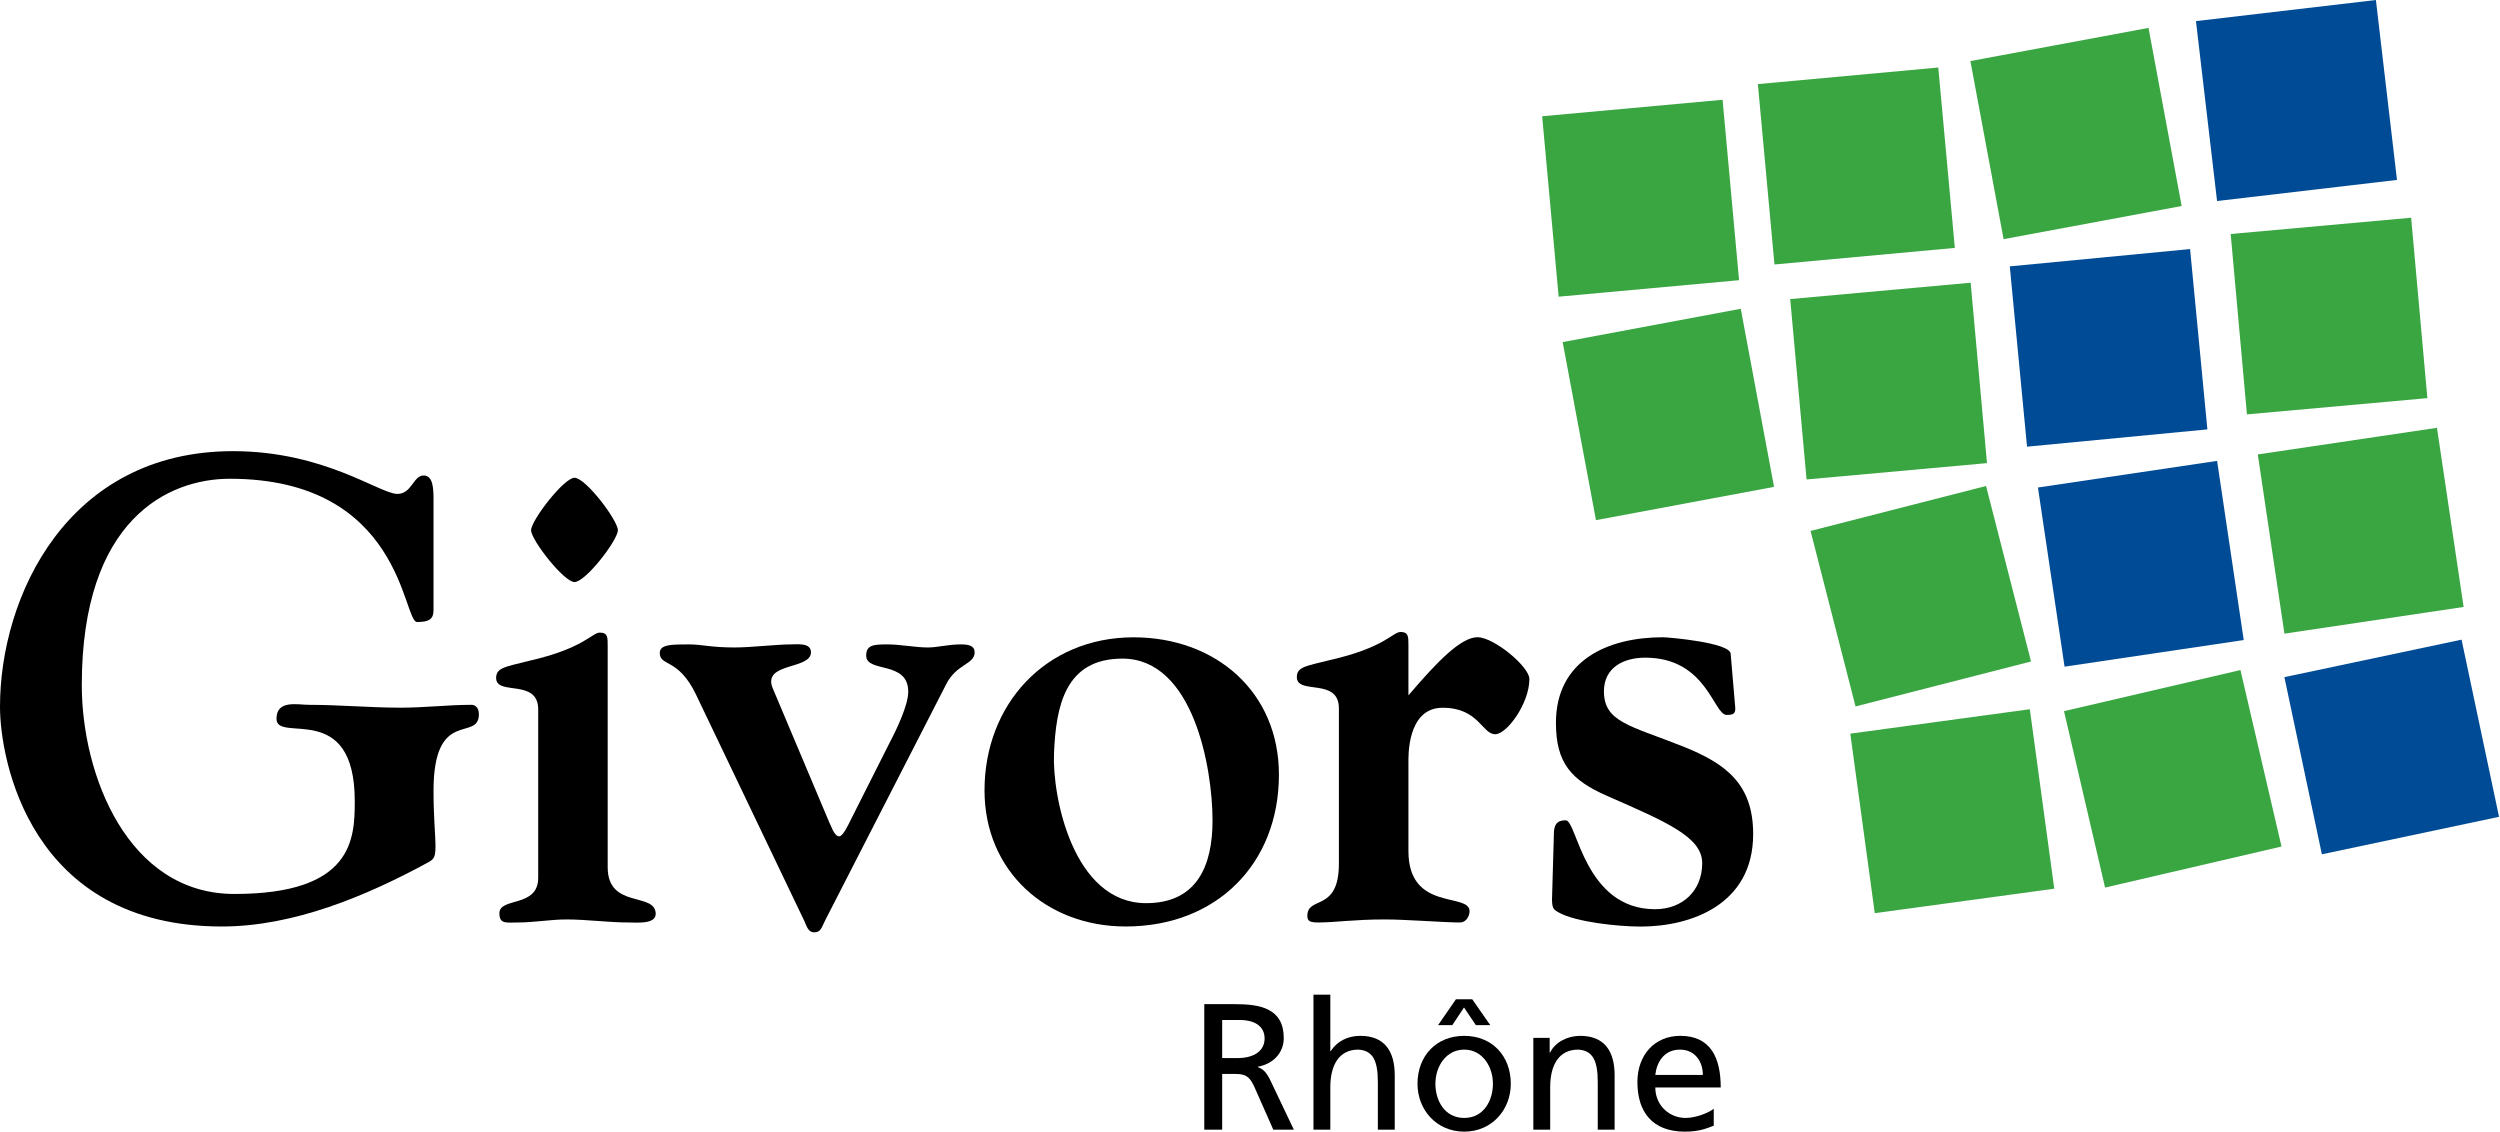<?xml version="1.0" encoding="utf-8"?>
<!-- Generator: Adobe Illustrator 12.0.0, SVG Export Plug-In . SVG Version: 6.00 Build 51448)  -->
<!DOCTYPE svg PUBLIC "-//W3C//DTD SVG 1.1//EN" "http://www.w3.org/Graphics/SVG/1.1/DTD/svg11.dtd">
<svg  version="1.1" id="Calque_1" xmlns:x="http://ns.adobe.com/Extensibility/1.0/" xmlns:i="http://ns.adobe.com/AdobeIllustrator/10.0/" xmlns:graph="http://ns.adobe.com/Graphs/1.0/"
	 xmlns="http://www.w3.org/2000/svg" xmlns:xlink="http://www.w3.org/1999/xlink" xmlns:a="http://ns.adobe.com/AdobeSVGViewerExtensions/3.0/"
	 width="466.8" height="211.301" viewBox="0 0 466.8 211.301" style="overflow:visible;enable-background:new 0 0 466.8 211.301;"
	 xml:space="preserve">
<g>
	<path style="fill:none;" d="M313.687,195.984c-3.1,0-4.377,2.533-4.608,4.729h8.875
		C317.954,198.115,316.408,195.984,313.687,195.984z"/>
	<path style="fill:none;" d="M273.404,195.984c-3.396,0-5.386,3.139-5.386,6.376c0,3.039,1.647,6.381,5.386,6.381
		c3.704,0,5.355-3.342,5.355-6.381C278.759,199.123,276.767,195.984,273.404,195.984z"/>
	<path style="fill:none;" d="M209.579,122.977c-10.681,0-12.399,8.813-12.773,17.627c-0.368,8.083,3.562,28.035,17.194,28.035
		c9.58,0,12.404-7.098,12.404-15.427C226.403,143.418,222.841,122.977,209.579,122.977z"/>
	<path style="fill:none;" d="M236.125,193.903c0-2.115-1.608-3.451-4.701-3.451h-3.221v7.112h2.857
		C234.249,197.564,236.125,196.155,236.125,193.903z"/>
	<polygon style="fill:#39A642;" points="361.916,12.607 328.228,15.702 331.328,49.384 365.009,46.29 	"/>
	<polygon style="fill:#39A642;" points="407.358,38.466 401.17,5.208 367.912,11.401 374.11,44.655 	"/>
	<polygon style="fill:#004B95;" points="447.564,33.594 443.628,0 410.029,3.941 413.97,37.536 	"/>
	<polygon style="fill:#39A642;" points="291.781,63.875 298.001,97.123 331.25,90.907 325.034,57.653 	"/>
	<polygon style="fill:#39A642;" points="367.961,52.787 334.266,55.842 337.322,89.525 371.011,86.475 	"/>
	<polygon style="fill:#004B95;" points="378.487,83.403 412.164,80.176 408.933,46.505 375.266,49.736 	"/>
	<polygon style="fill:#39A642;" points="419.546,77.374 453.241,74.341 450.208,40.652 416.513,43.691 	"/>
	<polygon style="fill:#39A642;" points="379.235,123.511 370.833,90.742 338.066,99.137 346.466,131.906 	"/>
	
		<rect x="382.774" y="88.294" transform="matrix(-0.147 -0.989 0.989 -0.147 354.44 516.024)" style="fill:#004B95;" width="33.825" height="33.826"/>
	<polygon style="fill:#39A642;" points="455.03,79.879 421.574,84.851 426.549,118.313 460.007,113.331 	"/>
	<polygon style="fill:#39A642;" points="345.487,136.987 350.057,170.505 383.575,165.936 379.009,132.424 	"/>
	
		<rect x="289.563" y="20.057" transform="matrix(0.091 0.996 -0.996 0.091 315.267 -271.602)" style="fill:#39A642;" width="33.825" height="33.824"/>
	<polygon style="fill:#39A642;" points="385.391,132.787 393.06,165.727 426.004,158.062 418.336,125.112 	"/>
	
		<rect x="429.838" y="122.427" transform="matrix(0.978 -0.207 0.207 0.978 -19.184 95.679)" style="fill:#004B95;" width="33.824" height="33.823"/>
	<path d="M234.854,199.244v-0.066c2.725-0.468,4.85-2.488,4.85-5.341c0-5.604-4.481-6.342-9.116-6.342h-5.726v23.432h3.342v-10.4
		h2.015c1.778,0,2.89,0,3.932,2.274l3.595,8.126h3.838l-4.444-9.332C236.4,200.152,235.888,199.651,234.854,199.244z
		 M231.061,197.564h-2.857v-7.112h3.221c3.093,0,4.701,1.336,4.701,3.451C236.125,196.155,234.249,197.564,231.061,197.564z"/>
	<path d="M254.001,193.413c-2.4,0-4.388,1.052-5.538,2.869h-0.066v-10.555h-3.148v25.199h3.148v-7.906
		c0-4.156,1.624-7.036,5.231-7.036c2.768,0.171,3.644,2.109,3.644,6.095v8.848h3.154V200.78
		C260.426,196.183,258.446,193.413,254.001,193.413z"/>
	<polygon points="275.572,191.409 278.258,191.409 274.9,186.587 271.85,186.587 268.52,191.409 271.179,191.409 273.359,188.116 	
		"/>
	<path d="M273.404,193.413c-5.248,0-8.728,3.771-8.728,8.947c0,4.872,3.546,8.94,8.728,8.94c5.153,0,8.692-4.068,8.692-8.94
		C282.096,197.185,278.624,193.413,273.404,193.413z M273.404,208.741c-3.738,0-5.386-3.342-5.386-6.381
		c0-3.237,1.989-6.376,5.386-6.376c3.363,0,5.355,3.139,5.355,6.376C278.759,205.399,277.108,208.741,273.404,208.741z"/>
	<path d="M295.057,193.413c-2.395,0-4.69,1.185-5.638,3.145h-0.066v-2.764h-3.05v17.133h3.149v-7.928
		c0-4.135,1.618-7.015,5.234-7.015c2.765,0.171,3.646,2.109,3.646,6.095v8.848h3.149V200.78
		C301.482,196.183,299.504,193.413,295.057,193.413z"/>
	<path d="M313.753,193.413c-4.846,0-8.017,3.606-8.017,8.639c0,5.55,2.775,9.249,8.854,9.249c2.823,0,4.194-0.672,5.401-1.112v-3.16
		c-0.771,0.638-3.184,1.713-5.264,1.713c-2.995,0-5.649-2.312-5.649-5.693h12.217C321.295,197.581,319.458,193.413,313.753,193.413z
		 M309.079,200.714c0.231-2.196,1.509-4.729,4.608-4.729c2.721,0,4.267,2.131,4.267,4.729H309.079z"/>
	<path d="M88.061,131.604c-4.416,0-8.71,0.533-13.241,0.533c-5.759,0-11.402-0.533-17.172-0.533c-2.086,0-6.023-0.98-6.023,2.608
		c0,4.67,14.617-3.716,14.617,15.4c0,7.068-0.363,17.309-22.474,17.309c-19.896,0-28.496-22.187-28.496-39.001
		c0-31.04,16.214-38.527,27.637-38.527c32.273,0,32.273,26.751,34.971,26.751c2.329,0,3.066-0.61,3.066-2.207V93.445
		c0-1.966,0-4.663-1.839-4.663c-1.959,0-2.208,3.441-4.905,3.441c-3.304,0-13.609-7.983-30.683-7.983
		C12.586,84.239,0,111.359,0,131.978c0,9.712,5.5,41.017,41.435,41.017c13.39,0,27.016-5.704,38.649-12.047
		c1.106-0.61,1.228-1.216,1.228-3.165c0-1.713-0.364-5.12-0.364-10.125c0-15.68,8.468-9.018,8.468-14.309
		C89.416,132.099,88.678,131.604,88.061,131.604z"/>
	<path d="M107.27,108.679c2.086,0,8.098-7.84,8.098-9.679c0-1.833-6.012-9.794-8.098-9.794c-1.971,0-8.104,7.961-8.104,9.794
		C99.166,100.838,105.299,108.679,107.27,108.679z"/>
	<path d="M113.468,161.933V120.57c0-1.597,0-2.45-1.464-2.45c-1.47,0-2.946,2.94-13.229,5.274c-4.3,1.106-6.139,1.227-6.139,3.192
		c0,3.431,7.856,0,7.856,5.892v31.425c0,5.644-7.246,3.558-7.246,6.624c0,2.092,1.354,1.718,3.441,1.718
		c3.067,0,6.128-0.567,9.068-0.567c3.92,0,7.713,0.567,11.645,0.567c1.47,0,5.032,0.374,5.032-1.597
		C122.432,166.48,113.468,169.795,113.468,161.933z"/>
	<path d="M179.408,120.322c-2.461,0-4.294,0.573-6.139,0.573c-2.456,0-5.032-0.573-7.614-0.573c-2.576,0-3.92,0.127-3.92,2.087
		c0,3.314,7.851,0.858,7.851,6.75c0,2.455-2.086,6.876-3.441,9.453l-7.361,14.605c-0.247,0.49-1.348,2.944-2.086,2.944
		c-0.98,0-1.597-2.213-1.844-2.575L144.3,128.548c-2.082-4.911,7.124-3.441,7.124-6.755c0-1.839-2.582-1.471-3.804-1.471
		c-2.582,0-7.373,0.573-10.439,0.573c-4.542,0-6.012-0.573-8.588-0.573c-3.193,0-5.4,0-5.4,1.597c0,2.576,3.435,0.859,6.744,7.729
		l20.26,42.348c0.49,1.107,0.738,2.088,1.839,2.088c1.228,0,1.349-0.859,2.086-2.329l22.462-43.824
		c1.96-4.052,5.401-3.804,5.401-6.138C181.984,120.564,180.878,120.322,179.408,120.322z"/>
	<path d="M238.801,144.646c0-15.426-11.781-25.645-27.137-25.645c-16.45,0-27.835,12.547-27.835,28.578
		c0,15.058,11.512,25.415,26.366,25.415C227.141,172.994,238.801,161.295,238.801,144.646z M214,168.639
		c-13.632,0-17.562-19.952-17.194-28.035c0.375-8.813,2.092-17.627,12.773-17.627c13.263,0,16.825,20.441,16.825,30.235
		C226.403,161.541,223.579,168.639,214,168.639z"/>
	<path d="M275.871,118.984c-3.073,0-7.487,4.515-12.889,10.856v-9.392c0-1.586,0-2.444-1.47-2.444
		c-1.471,0-2.941,2.935-13.229,5.252c-4.296,1.096-6.14,1.217-6.14,3.166c0,3.418,7.856,0,7.856,5.857v28.986
		c0,9.129-5.892,5.924-5.892,9.751c0,0.985,0.491,1.228,2.088,1.228c3.066,0,6.616-0.567,12.375-0.567
		c4.041,0,11.039,0.567,13.984,0.567c1.349,0,1.84-1.354,1.84-2.098c0-3.573-11.413,0.127-11.413-11.226v-16.401
		c0-0.992-0.37-10.367,6.387-10.367c6.748,0,7.36,4.944,9.815,4.944c2.207,0,6.382-5.792,6.382-10.307
		C285.566,124.474,278.942,118.984,275.871,118.984z"/>
	<path d="M314.292,139.394c-9.909-3.932-14.805-4.548-14.805-10.328c0-4.427,3.673-6.266,7.708-6.266
		c11.508,0,12.739,10.691,15.212,10.691c1.233,0,1.608-0.242,1.608-1.228l-0.865-10.201c-0.126-2.087-11.677-3.072-12.651-3.072
		c-10.279,0-19.975,4.3-19.975,15.976c0,7.5,2.825,10.697,9.575,13.654c10.889,4.791,17.737,7.62,17.737,12.537
		c0,5.163-3.666,8.61-8.809,8.61c-13.218,0-14.573-16.6-16.658-16.6c-1.229,0-2.088,0.364-2.215,2.093l-0.363,12.662
		c0,1.718,0.363,1.96,1.229,2.443c3.192,1.808,11.159,2.645,15.316,2.645c9.42,0,21.014-4.107,21.014-17.26
		C327.351,146.402,322.281,142.593,314.292,139.394z"/>
</g>
</svg>
